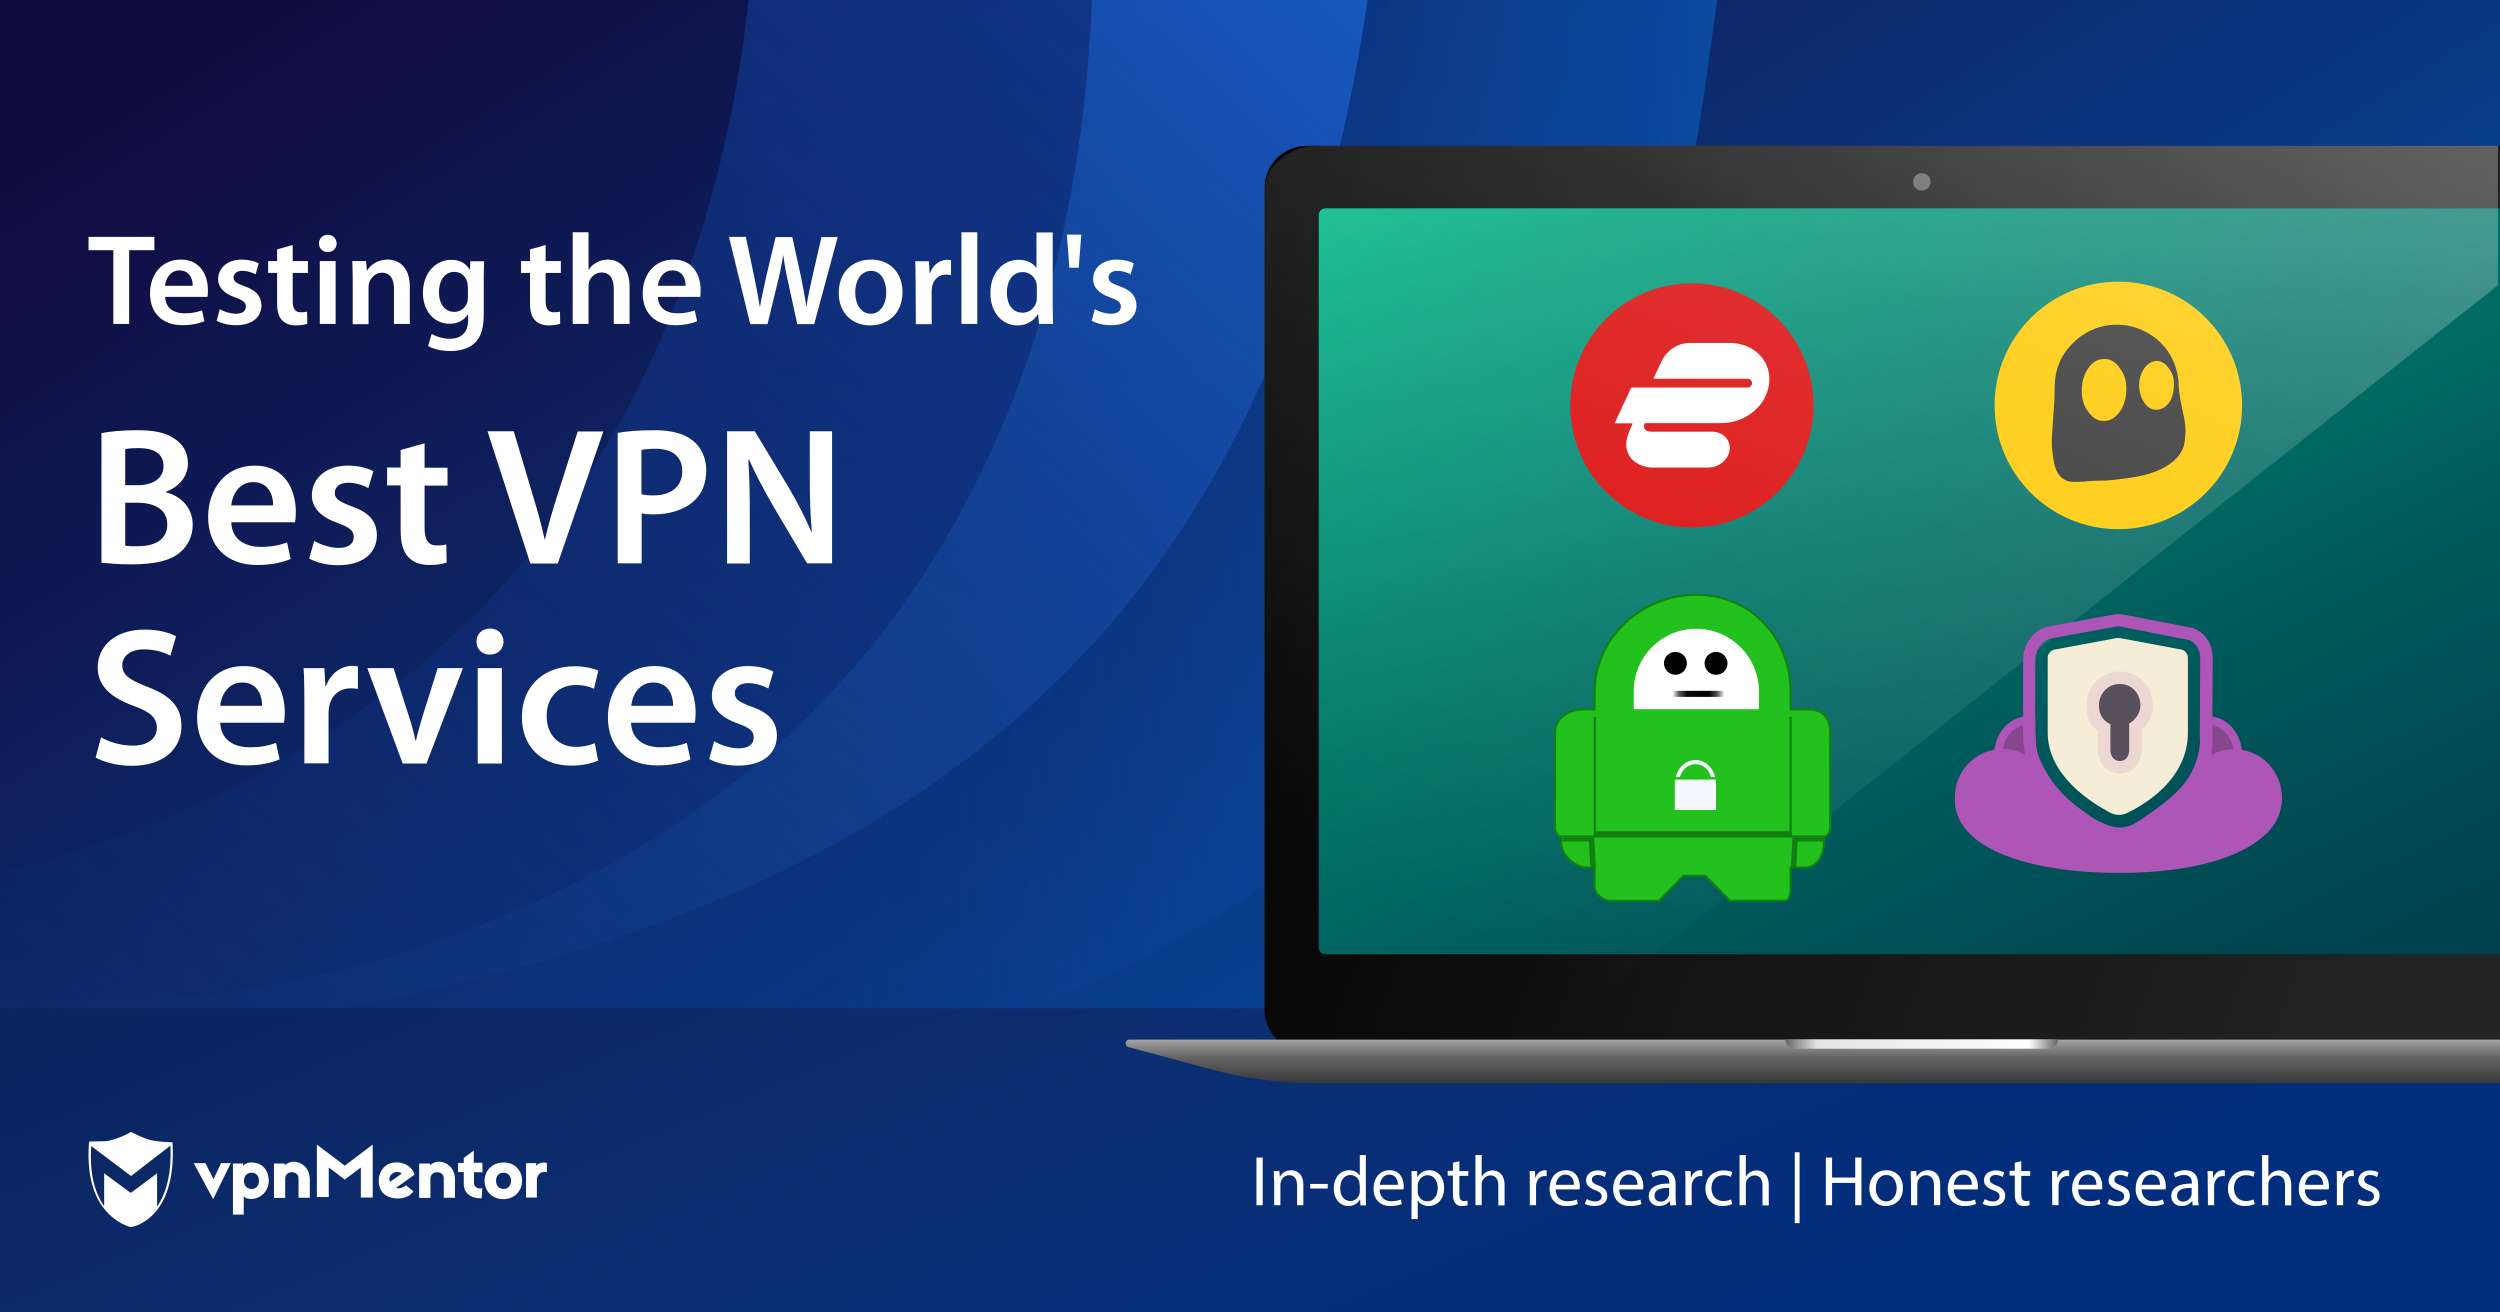 <svg xmlns="http://www.w3.org/2000/svg" viewBox="0 0 1200 630"><rect x="0" y="0" width="1200" height="630" fill="#808080" stroke="none"/><linearGradient id="a" gradientUnits="userSpaceOnUse" x1="329.912" y1="746.194" x2="769.168" y2="44.924" gradientTransform="matrix(1 0 0 -1 0 630)"><stop offset="0" stop-color="#100b3f"/><stop offset=".525" stop-color="#0c2e72"/><stop offset=".995" stop-color="#024ca5"/></linearGradient><path fill="url(#a)" d="M0 0h1200v630H0z"/><linearGradient id="b" gradientUnits="userSpaceOnUse" x1="650.455" y1="744.194" x2="34" y2="106.994" gradientTransform="matrix(1 0 0 -1 0 630)"><stop offset="0" stop-color="#133c99"/><stop offset="1" stop-color="#0c2f75" stop-opacity=".1"/></linearGradient><path fill="url(#b)" d="M524 0c-6.4 168.4-73.1 336.9-250.8 425.4C183.7 470 88.7 486.8 0 479.1v-60.3c37.7-9.2 75.3-22.8 112-41C272.8 297.7 342.8 151.9 359.3 0H524z"/><linearGradient id="c" gradientUnits="userSpaceOnUse" x1="649.869" y1="636.415" x2="84.066" y2="51.571" gradientTransform="matrix(1 0 0 -1 0 630)"><stop offset="0" stop-color="#1758bf"/><stop offset="1" stop-color="#12397f" stop-opacity=".1"/></linearGradient><path fill="url(#c)" d="M656.5 0c-44.9 303.7-214 435-508.4 486.8-50.4 8.8-99.9 12.1-148.1 10.3V479c88.7 7.8 183.7-9.1 273.2-53.7C450.9 336.9 517.6 168.4 524 0h132.5z"/><linearGradient id="d" gradientUnits="userSpaceOnUse" x1="936.034" y1="350.899" x2="402.684" y2="358.889" gradientTransform="matrix(1 0 0 -1 0 630)"><stop offset="0" stop-color="#0859b2"/><stop offset="1" stop-color="#0f3b93" stop-opacity=".1"/></linearGradient><path fill="url(#d)" d="M818.2 43.3c-43.9 306.8-213.1 439.1-508.9 491.1-110 19.3-216.7 12.1-309.3-16.2v-21.1c48.2 1.8 97.7-1.5 148.1-10.4C442.5 435 611.6 303.7 656.5 0h167.8s-4 28.3-6.1 43.3z"/><linearGradient id="e" gradientUnits="userSpaceOnUse" x1="662.164" y1="-77.966" x2="498.428" y2="319.141" gradientTransform="matrix(1 0 0 -1 0 630)"><stop offset="0" stop-color="#002d7c"/><stop offset=".525" stop-color="#0c2e72"/><stop offset=".995" stop-color="#0a2560"/></linearGradient><path fill="url(#e)" d="M0 484h1200v146.4H0z"/><g><g fill="#FFF"><path d="M606.1 555.6v22.9h-3v-22.9h3zM611.5 566.6c0-1.7 0-3.1-.1-4.5h2.7l.2 2.7h.1c.8-1.6 2.7-3.1 5.4-3.1 2.3 0 5.8 1.4 5.8 7v9.8h-3V569c0-2.7-1-4.9-3.8-4.9-2 0-3.5 1.4-4 3.1-.1.4-.2.9-.2 1.4v9.9h-3v-11.9h-.1zM637.3 568.3v2.2h-8.4v-2.2h8.4zM655.6 554.4v19.9c0 1.5 0 3.1.1 4.3H653l-.1-2.9h-.1c-.9 1.8-2.9 3.2-5.6 3.2-4 0-7-3.4-7-8.4 0-5.5 3.4-8.8 7.4-8.8 2.5 0 4.2 1.2 5 2.5h.1v-9.8h2.9zm-3 14.4c0-.4 0-.9-.1-1.3-.4-1.9-2.1-3.5-4.3-3.5-3.1 0-4.9 2.7-4.9 6.4 0 3.3 1.6 6.1 4.9 6.1 2 0 3.8-1.3 4.4-3.6.1-.4.1-.8.1-1.3v-2.8h-.1zM662.2 570.9c.1 4 2.7 5.7 5.6 5.7 2.1 0 3.4-.4 4.6-.8l.5 2.1c-1.1.5-2.9 1-5.5 1-5.1 0-8.1-3.3-8.1-8.3s2.9-8.9 7.7-8.9c5.4 0 6.8 4.7 6.8 7.8 0 .6-.1 1.1-.1 1.4h-11.5zm8.8-2.2c0-1.9-.8-4.9-4.1-4.9-3 0-4.4 2.8-4.6 4.9h8.7zM677.6 567.5c0-2.1-.1-3.8-.1-5.4h2.7l.1 2.8h.1c1.2-2 3.2-3.2 5.8-3.2 4 0 7 3.4 7 8.4 0 5.9-3.6 8.8-7.5 8.8-2.2 0-4.1-1-5.1-2.6h-.1v8.9h-3l.1-17.7zm2.9 4.4c0 .4.1.8.1 1.2.5 2.1 2.3 3.5 4.5 3.5 3.2 0 5-2.6 5-6.4 0-3.3-1.7-6.1-4.9-6.1-2 0-3.9 1.5-4.5 3.7-.1.4-.2.8-.2 1.2v2.9zM700.5 557.4v4.7h4.3v2.3h-4.3v8.9c0 2 .6 3.2 2.2 3.2.8 0 1.4-.1 1.7-.2l.1 2.2c-.6.2-1.5.4-2.7.4-1.4 0-2.5-.4-3.2-1.3-.8-.9-1.2-2.3-1.2-4.3v-9h-2.5V562h2.5v-3.9l3.1-.7zM708.2 554.4h3v10.3h.1c.5-.8 1.2-1.6 2.1-2.1.9-.5 1.9-.8 3.1-.8 2.2 0 5.7 1.4 5.7 7v9.8h-3v-9.5c0-2.7-1-4.9-3.8-4.9-1.9 0-3.5 1.4-4 3-.2.4-.2.8-.2 1.4v9.9h-3v-24.1zM734.3 567.2c0-1.9 0-3.6-.1-5.1h2.6l.1 3.2h.1c.7-2.2 2.5-3.6 4.6-3.6.3 0 .6 0 .8.1v2.8c-.3-.1-.6-.1-1-.1-2.1 0-3.6 1.6-4 3.8-.1.4-.1.9-.1 1.4v8.8h-3v-11.3zM746.7 570.9c.1 4 2.7 5.7 5.6 5.7 2.1 0 3.4-.4 4.6-.8l.5 2.1c-1.1.5-2.9 1-5.5 1-5.1 0-8.1-3.3-8.1-8.3s2.9-8.9 7.7-8.9c5.4 0 6.8 4.7 6.8 7.8 0 .6-.1 1.1-.1 1.4h-11.5zm8.8-2.2c0-1.9-.8-4.9-4.1-4.9-3 0-4.4 2.8-4.6 4.9h8.7zM761.7 575.5c.9.6 2.4 1.2 3.9 1.2 2.2 0 3.2-1.1 3.2-2.4 0-1.4-.8-2.2-3.1-3-3-1.1-4.4-2.7-4.4-4.7 0-2.7 2.1-4.8 5.7-4.8 1.7 0 3.1.5 4 1l-.7 2.2c-.6-.4-1.8-1-3.4-1-1.8 0-2.8 1-2.8 2.2 0 1.4 1 2 3.1 2.8 2.9 1.1 4.3 2.5 4.3 5 0 2.9-2.2 4.9-6.2 4.9-1.8 0-3.5-.4-4.6-1.1l1-2.3zM777.2 570.9c.1 4 2.7 5.7 5.6 5.7 2.1 0 3.4-.4 4.6-.8l.5 2.1c-1.1.5-2.9 1-5.5 1-5.1 0-8.1-3.3-8.1-8.3s2.9-8.9 7.7-8.9c5.4 0 6.8 4.7 6.8 7.8 0 .6-.1 1.1-.1 1.4h-11.5zm8.8-2.2c0-1.9-.8-4.9-4.1-4.9-3 0-4.4 2.8-4.6 4.9h8.7zM801.7 578.6l-.2-2.1h-.1c-.9 1.3-2.7 2.4-5 2.4-3.3 0-5-2.3-5-4.7 0-4 3.5-6.2 9.9-6.1v-.3c0-1.4-.4-3.8-3.7-3.8-1.5 0-3.1.5-4.3 1.2l-.7-2c1.4-.9 3.3-1.5 5.4-1.5 5 0 6.3 3.4 6.3 6.7v6.2c0 1.4.1 2.8.3 3.9l-2.9.1zm-.5-8.4c-3.3-.1-7 .5-7 3.7 0 1.9 1.3 2.9 2.8 2.9 2.1 0 3.5-1.4 4-2.8.1-.3.2-.6.2-1v-2.8zM809 567.2c0-1.9 0-3.6-.1-5.1h2.6l.1 3.2h.1c.7-2.2 2.5-3.6 4.6-3.6.3 0 .6 0 .8.1v2.8c-.3-.1-.6-.1-1-.1-2.1 0-3.6 1.6-4 3.8-.1.4-.1.9-.1 1.4v8.8h-3v-11.3zM831.5 577.9c-.8.4-2.5 1-4.7 1-5 0-8.2-3.4-8.2-8.4 0-5.1 3.5-8.7 8.8-8.7 1.8 0 3.3.4 4.1.8l-.7 2.3c-.7-.4-1.8-.8-3.5-.8-3.8 0-5.8 2.8-5.8 6.2 0 3.8 2.4 6.2 5.7 6.2 1.7 0 2.8-.4 3.7-.8l.6 2.2zM835 554.4h3v10.3h.1c.5-.8 1.2-1.6 2.1-2.1.9-.5 1.9-.8 3.1-.8 2.2 0 5.7 1.4 5.7 7v9.8h-3v-9.5c0-2.7-1-4.9-3.8-4.9-1.9 0-3.5 1.4-4 3-.2.4-.2.8-.2 1.4v9.9h-3v-24.1zM863.8 553.1v34h-2.3v-34h2.3zM879.4 555.6v9.6h11.1v-9.6h3v22.9h-3v-10.7h-11.1v10.7h-3v-22.9h3zM913.4 570.2c0 6.1-4.2 8.7-8.2 8.7-4.5 0-7.9-3.3-7.9-8.5 0-5.5 3.6-8.7 8.2-8.7 4.7 0 7.9 3.5 7.9 8.5zm-13 .2c0 3.6 2.1 6.3 5 6.3s5-2.7 5-6.4c0-2.8-1.4-6.3-4.9-6.3-3.6 0-5.1 3.2-5.1 6.4zM917.2 566.6c0-1.7 0-3.1-.1-4.5h2.7l.2 2.7h.1c.8-1.6 2.7-3.1 5.4-3.1 2.3 0 5.8 1.4 5.8 7v9.8h-3V569c0-2.7-1-4.9-3.8-4.9-2 0-3.5 1.4-4 3.1-.1.4-.2.9-.2 1.4v9.9h-3v-11.9h-.1zM937.8 570.9c.1 4 2.7 5.7 5.6 5.7 2.1 0 3.4-.4 4.6-.8l.5 2.1c-1.1.5-2.9 1-5.5 1-5.1 0-8.1-3.3-8.1-8.3s2.9-8.9 7.7-8.9c5.4 0 6.8 4.7 6.8 7.8 0 .6-.1 1.1-.1 1.4h-11.5zm8.7-2.2c0-1.9-.8-4.9-4.1-4.9-3 0-4.4 2.8-4.6 4.9h8.7zM952.7 575.5c.9.6 2.4 1.2 3.9 1.2 2.2 0 3.2-1.1 3.2-2.4 0-1.4-.8-2.2-3.1-3-3-1.1-4.4-2.7-4.4-4.7 0-2.7 2.1-4.8 5.7-4.8 1.7 0 3.1.5 4 1l-.7 2.2c-.6-.4-1.8-1-3.4-1-1.8 0-2.8 1-2.8 2.2 0 1.4 1 2 3.1 2.8 2.9 1.1 4.3 2.5 4.3 5 0 2.9-2.2 4.9-6.2 4.9-1.8 0-3.5-.4-4.6-1.1l1-2.3zM970.2 557.4v4.7h4.3v2.3h-4.3v8.9c0 2 .6 3.2 2.2 3.2.8 0 1.4-.1 1.7-.2l.1 2.2c-.6.2-1.5.4-2.7.4-1.4 0-2.5-.4-3.2-1.3-.8-.9-1.2-2.3-1.2-4.3v-9h-2.5V562h2.5v-3.9l3.1-.7zM985 567.2c0-1.9 0-3.6-.1-5.1h2.6l.1 3.2h.1c.7-2.2 2.5-3.6 4.6-3.6.3 0 .6 0 .9.1v2.8c-.3-.1-.6-.1-1-.1-2.1 0-3.6 1.6-4 3.8-.1.4-.1.9-.1 1.4v8.8h-3l-.1-11.3zM997.5 570.9c.1 4 2.7 5.7 5.6 5.7 2.1 0 3.4-.4 4.6-.8l.5 2.1c-1.1.5-2.9 1-5.5 1-5.1 0-8.1-3.3-8.1-8.3s2.9-8.9 7.7-8.9c5.4 0 6.8 4.7 6.8 7.8 0 .6-.1 1.1-.1 1.4h-11.5zm8.8-2.2c0-1.9-.8-4.9-4.1-4.9-3 0-4.4 2.8-4.6 4.9h8.7zM1012.5 575.5c.9.6 2.4 1.2 3.9 1.2 2.2 0 3.2-1.1 3.2-2.4 0-1.4-.8-2.2-3.1-3-3-1.1-4.4-2.7-4.4-4.7 0-2.7 2.1-4.8 5.7-4.8 1.7 0 3.1.5 4 1l-.7 2.2c-.6-.4-1.8-1-3.4-1-1.8 0-2.8 1-2.8 2.2 0 1.4 1 2 3.1 2.8 2.9 1.1 4.3 2.5 4.3 5 0 2.9-2.2 4.9-6.2 4.9-1.8 0-3.5-.4-4.6-1.1l1-2.3zM1028 570.9c.1 4 2.7 5.7 5.6 5.7 2.1 0 3.4-.4 4.6-.8l.5 2.1c-1.1.5-2.9 1-5.5 1-5.1 0-8.1-3.3-8.1-8.3s2.9-8.9 7.7-8.9c5.4 0 6.8 4.7 6.8 7.8 0 .6-.1 1.1-.1 1.4H1028zm8.8-2.2c0-1.9-.8-4.9-4.1-4.9-3 0-4.4 2.8-4.6 4.9h8.7zM1052.5 578.6l-.2-2.1h-.1c-.9 1.3-2.7 2.4-5 2.4-3.3 0-5-2.3-5-4.7 0-4 3.5-6.2 9.9-6.1v-.3c0-1.4-.4-3.8-3.7-3.8-1.5 0-3.1.5-4.3 1.2l-.7-2c1.4-.9 3.3-1.5 5.4-1.5 5 0 6.3 3.4 6.3 6.7v6.2c0 1.4.1 2.8.3 3.9l-2.9.1zm-.5-8.4c-3.3-.1-7 .5-7 3.7 0 1.9 1.3 2.9 2.8 2.9 2.1 0 3.5-1.4 4-2.8.1-.3.2-.6.2-1v-2.8zM1059.7 567.2c0-1.9 0-3.6-.1-5.1h2.6l.1 3.2h.1c.7-2.2 2.5-3.6 4.6-3.6.3 0 .6 0 .9.1v2.8c-.3-.1-.6-.1-1-.1-2.1 0-3.6 1.6-4 3.8-.1.4-.1.9-.1 1.4v8.8h-3l-.1-11.3zM1082.3 577.9c-.8.4-2.5 1-4.7 1-5 0-8.2-3.4-8.2-8.4 0-5.1 3.5-8.7 8.8-8.7 1.8 0 3.3.4 4.1.8l-.7 2.3c-.7-.4-1.8-.8-3.5-.8-3.8 0-5.8 2.8-5.8 6.2 0 3.8 2.4 6.2 5.7 6.2 1.7 0 2.8-.4 3.7-.8l.6 2.2zM1085.8 554.4h3v10.3h.1c.5-.8 1.2-1.6 2.1-2.1s1.9-.8 3.1-.8c2.2 0 5.7 1.4 5.7 7v9.8h-3v-9.5c0-2.7-1-4.9-3.8-4.9-1.9 0-3.5 1.4-4 3-.2.4-.2.8-.2 1.4v9.9h-3v-24.1zM1106.3 570.9c.1 4 2.7 5.7 5.6 5.7 2.1 0 3.4-.4 4.6-.8l.5 2.1c-1.1.5-2.9 1-5.5 1-5.1 0-8.1-3.3-8.1-8.3s2.9-8.9 7.7-8.9c5.4 0 6.8 4.7 6.8 7.8 0 .6-.1 1.1-.1 1.4h-11.5zm8.8-2.2c0-1.9-.8-4.9-4.1-4.9-3 0-4.4 2.8-4.6 4.9h8.7zM1121.7 567.2c0-1.9 0-3.6-.1-5.1h2.6l.1 3.2h.1c.7-2.2 2.5-3.6 4.6-3.6.3 0 .6 0 .8.1v2.8c-.3-.1-.6-.1-1-.1-2.1 0-3.6 1.6-4 3.8-.1.4-.1.9-.1 1.4v8.8h-3v-11.3zM1132.4 575.5c.9.6 2.4 1.2 3.9 1.2 2.2 0 3.2-1.1 3.2-2.4 0-1.4-.8-2.2-3.1-3-3-1.1-4.4-2.7-4.4-4.7 0-2.7 2.1-4.8 5.7-4.8 1.7 0 3.1.5 4 1l-.7 2.2c-.6-.4-1.8-1-3.4-1-1.8 0-2.8 1-2.8 2.2 0 1.4 1 2 3.1 2.8 2.9 1.1 4.3 2.5 4.3 5 0 2.9-2.2 4.9-6.2 4.9-1.8 0-3.5-.4-4.6-1.1l1-2.3z"/></g><g fill="#FFF"><path d="M54.4 120.1H42.5v-6.4h31.6v6.4H62v35.4h-7.6v-35.4zM79.3 142.6c.2 5.5 4.4 7.8 9.3 7.8 3.5 0 6-.6 8.4-1.4l1.1 5.2c-2.6 1.1-6.2 1.9-10.5 1.9-9.8 0-15.6-6-15.6-15.3 0-8.4 5.1-16.2 14.8-16.2 9.8 0 13 8.1 13 14.7 0 1.4-.1 2.5-.2 3.2H79.3v.1zm13.2-5.4c.1-2.8-1.2-7.4-6.3-7.4-4.7 0-6.7 4.3-7 7.4h13.3zM105.5 148.4c1.7 1.1 5 2.2 7.7 2.2 3.3 0 4.8-1.4 4.8-3.4s-1.2-3-5-4.4c-5.9-2-8.3-5.2-8.3-8.8 0-5.3 4.4-9.4 11.4-9.4 3.3 0 6.3.8 8.1 1.8l-1.5 5.3c-1.2-.7-3.7-1.7-6.4-1.7s-4.2 1.4-4.2 3.2c0 1.9 1.4 2.8 5.3 4.2 5.5 1.9 8 4.7 8.1 9.2 0 5.5-4.3 9.5-12.3 9.5-3.7 0-6.9-.9-9.2-2.1l1.5-5.6zM140.5 117.6v7.7h7.3v5.7h-7.3v13.3c0 3.7 1 5.6 3.9 5.6 1.4 0 2.1-.1 3-.3l.1 5.8c-1.1.4-3.2.8-5.5.8-2.9 0-5.1-.9-6.6-2.5-1.7-1.7-2.4-4.5-2.4-8.5V131h-4.3v-5.7h4.3v-5.6l7.5-2.1zM161.6 116.9c0 2.2-1.7 4.1-4.3 4.1-2.5 0-4.2-1.9-4.2-4.1 0-2.4 1.7-4.2 4.3-4.2 2.5 0 4.1 1.8 4.2 4.2zm-8.1 38.6v-30.2h7.6v30.2h-7.6zM169.3 134.3c0-3.5-.1-6.4-.2-9h6.6l.4 4.5h.2c1.4-2.4 4.7-5.2 9.7-5.2 5.3 0 10.7 3.4 10.7 13v17.9h-7.6v-17c0-4.3-1.6-7.6-5.8-7.6-3 0-5.1 2.2-6 4.5-.2.6-.4 1.5-.4 2.4v17.8h-7.6v-21.3zM232.2 151.1c0 6.3-1.3 10.8-4.5 13.7-3.1 2.8-7.5 3.7-11.7 3.7-3.8 0-7.9-.9-10.5-2.4l1.7-5.8c1.9 1.1 5.1 2.3 8.8 2.3 5 0 8.7-2.6 8.7-9.1v-2.6h-.1c-1.7 2.7-4.8 4.5-8.8 4.5-7.5 0-12.8-6.2-12.8-14.8 0-9.9 6.4-15.9 13.7-15.9 4.6 0 7.3 2.2 8.7 4.7h.1l.3-4h6.6c-.1 2-.2 4.5-.2 8.7v17zm-7.7-13.7c0-.7-.1-1.4-.2-2-.8-2.8-3-4.9-6.2-4.9-4.3 0-7.4 3.7-7.4 9.9 0 5.1 2.6 9.3 7.4 9.3 2.9 0 5.3-1.9 6.2-4.6.2-.7.3-1.8.3-2.7v-5h-.1zM261.9 117.6v7.7h7.3v5.7h-7.3v13.3c0 3.7 1 5.6 3.9 5.6 1.4 0 2.1-.1 3-.3l.1 5.8c-1.1.4-3.2.8-5.5.8-2.9 0-5.1-.9-6.6-2.5-1.7-1.7-2.4-4.5-2.4-8.5V131h-4.3v-5.7h4.3v-5.6l7.5-2.1zM274.9 111.5h7.6v17.9h.1c.9-1.4 2.2-2.6 3.8-3.4 1.5-.9 3.3-1.4 5.3-1.4 5.1 0 10.5 3.4 10.5 13.1v17.8h-7.6v-17c0-4.3-1.6-7.7-5.8-7.7-3 0-5.1 2-6 4.3-.2.7-.3 1.5-.3 2.3v18.1h-7.6v-44zM315.8 142.6c.2 5.5 4.4 7.8 9.3 7.8 3.5 0 6-.6 8.4-1.4l1.1 5.2c-2.6 1.1-6.2 1.9-10.5 1.9-9.8 0-15.6-6-15.6-15.3 0-8.4 5.1-16.2 14.8-16.2 9.8 0 13 8.1 13 14.7 0 1.4-.1 2.5-.2 3.2h-20.3v.1zm13.3-5.4c.1-2.8-1.2-7.4-6.3-7.4-4.7 0-6.7 4.3-7 7.4h13.3zM360.1 155.5l-10.2-41.8h8.1l4 19c1.1 5.1 2 10.4 2.7 14.6h.1c.7-4.4 1.9-9.4 3-14.6l4.5-18.9h8l4.2 19.2c1 5 1.9 9.6 2.5 14.1h.1c.7-4.6 1.7-9.4 2.9-14.5l4.3-18.8h7.8l-11.3 41.8h-8.1l-4.3-19.7c-1.1-4.8-1.8-8.7-2.4-13.3h-.1c-.7 4.5-1.5 8.5-2.7 13.3l-4.8 19.7h-8.3v-.1zM433.2 140.1c0 11.1-7.8 16.1-15.5 16.1-8.5 0-15.1-5.8-15.1-15.6 0-9.9 6.5-16 15.6-16 9 0 15 6.4 15 15.5zm-22.7.3c0 5.8 2.9 10.2 7.5 10.2 4.3 0 7.4-4.2 7.4-10.4 0-4.7-2.1-10.2-7.3-10.2-5.5.2-7.6 5.4-7.6 10.4zM439.5 135.1c0-4.1-.1-7.1-.2-9.7h6.6l.3 5.7h.2c1.5-4.2 5-6.4 8.3-6.4.7 0 1.2.1 1.8.2v7.1c-.7-.1-1.4-.2-2.3-.2-3.6 0-6.1 2.3-6.8 5.8-.1.7-.2 1.5-.2 2.3v15.7h-7.6l-.1-20.5zM461.5 111.5h7.6v44h-7.6v-44zM505.3 111.5V147c0 3.1.1 6.4.2 8.5h-6.8l-.4-4.8h-.1c-1.8 3.3-5.5 5.5-9.8 5.5-7.3 0-13-6.1-13-15.4-.1-10.1 6.3-16.1 13.5-16.1 4.2 0 7.1 1.7 8.5 3.9h.1v-17h7.8v-.1zm-7.6 26.4c0-.6-.1-1.4-.2-2-.7-2.9-3.1-5.3-6.6-5.3-4.9 0-7.6 4.3-7.6 9.9 0 5.6 2.7 9.6 7.6 9.6 3.1 0 5.8-2.1 6.6-5.4.2-.7.2-1.4.2-2.2v-4.6zM519 112.6l-1.2 15.9h-4.5l-1.2-15.9h6.9zM525.5 148.4c1.7 1.1 5 2.2 7.7 2.2 3.3 0 4.8-1.4 4.8-3.4s-1.2-3-5-4.4c-5.9-2-8.3-5.2-8.3-8.8 0-5.3 4.4-9.4 11.4-9.4 3.3 0 6.3.8 8.1 1.8l-1.5 5.3c-1.2-.7-3.7-1.7-6.4-1.7s-4.2 1.4-4.2 3.2c0 1.9 1.4 2.8 5.3 4.2 5.5 1.9 8 4.7 8.1 9.2 0 5.5-4.3 9.5-12.3 9.5-3.7 0-6.9-.9-9.2-2.1l1.5-5.6z"/></g><g fill="#FFF"><path d="M48.7 207.9c3.7-.8 10.3-1.4 16.9-1.4 8.5 0 13.8 1.1 18 4 3.9 2.3 6.6 6.5 6.6 11.9 0 5.8-3.7 11.1-10.5 13.6v.3c6.7 1.7 12.8 7 12.8 15.6 0 5.6-2.4 10.1-6 13.2-4.5 3.9-11.9 5.8-23.6 5.8-6.4 0-11.2-.5-14.2-.8v-62.2zm11.4 25H66c8.1 0 12.5-3.8 12.5-9.1 0-6-4.5-8.7-11.8-8.7-3.4 0-5.4.2-6.6.5v17.3zm0 29c1.5.3 3.5.3 6.1.3 7.4 0 14.1-2.7 14.1-10.5 0-7.4-6.5-10.4-14.5-10.4h-5.7v20.6zM111 250.7c.3 8.3 6.7 11.8 14.1 11.8 5.4 0 9.1-.8 12.7-2.1l1.7 7.9c-3.9 1.7-9.4 2.9-16 2.9-14.9 0-23.6-9.1-23.6-23.1 0-12.7 7.7-24.6 22.4-24.6 14.9 0 19.7 12.2 19.7 22.3 0 2.2-.2 3.9-.4 4.9H111zm20.1-8.1c.1-4.2-1.8-11.2-9.5-11.2-7.1 0-10.2 6.5-10.6 11.2h20.1zM150.8 259.6c2.5 1.6 7.5 3.4 11.7 3.4 5.1 0 7.3-2.2 7.3-5.2 0-3.1-1.9-4.6-7.5-6.7-8.9-3-12.6-7.9-12.6-13.3 0-8.1 6.7-14.3 17.3-14.3 5.1 0 9.5 1.2 12.2 2.7l-2.4 8.1c-1.9-1.1-5.6-2.6-9.7-2.6s-6.4 2.1-6.4 4.9c0 2.9 2.2 4.2 8 6.4 8.4 2.9 12.1 7.1 12.2 13.9 0 8.4-6.5 14.4-18.6 14.4-5.5 0-10.5-1.3-13.9-3.2l2.4-8.5zM203.8 212.8v11.7h11v8.6h-11v20.2c0 5.6 1.5 8.5 5.9 8.5 2.1 0 3.2-.1 4.5-.5l.2 8.7c-1.7.7-4.8 1.2-8.4 1.2-4.3 0-7.8-1.4-10-3.8-2.5-2.6-3.7-6.9-3.7-12.9V233h-6.5v-8.6h6.5V216l11.5-3.2zM254.5 270.3L234 207h12.6l8.6 28.9c2.4 8 4.6 15.3 6.2 23h.2c1.7-7.5 4-15.2 6.5-22.9l9.2-28.9h12.3l-21.9 63.4h-13.2v-.2zM296.5 207.8c4.2-.8 10-1.3 17.7-1.3 8.5 0 14.6 1.8 18.6 5.2 3.8 3.1 6.2 8.1 6.2 14 0 6-1.9 10.9-5.4 14.3-4.7 4.6-11.8 6.9-20 6.9-2.2 0-4-.1-5.6-.5v24h-11.5v-62.6zm11.5 29.4c1.5.5 3.3.6 5.6.6 8.6 0 13.9-4.3 13.9-11.7 0-7-4.9-10.7-12.9-10.7-3.2 0-5.5.3-6.7.6v21.2h.1zM349 270.3V207h13.3l16.4 27.2c4.1 7 7.9 14.4 10.8 21.2h.2c-.8-8.5-1-16.6-1-26.3V207h10.7v63.4h-12l-16.5-27.9c-4-7-8.2-14.7-11.3-21.8l-.4.1c.5 8.2.7 16.5.7 27v22.7H349v-.2zM48.5 353.9c3.7 2.2 9.4 4 15.3 4 7.3 0 11.5-3.5 11.5-8.6 0-4.8-3.2-7.6-11.2-10.5-10.5-3.8-17.2-9.3-17.2-18.4 0-10.4 8.6-18.2 22.5-18.2 6.9 0 11.8 1.5 15.1 3.2l-2.7 9.3c-2.3-1.2-6.8-3-12.7-3-7.3 0-10.4 3.9-10.4 7.6 0 4.9 3.7 7.1 12.1 10.4 11 4.1 16.3 9.7 16.3 18.8 0 10.2-7.7 19.1-24 19.1-6.8 0-13.7-1.9-17.2-4l2.6-9.7zM105.7 346.9c.3 8.3 6.7 11.8 14.1 11.8 5.4 0 9.1-.8 12.7-2.1l1.7 7.9c-3.9 1.7-9.4 2.9-16 2.9-14.9 0-23.6-9.1-23.6-23.1 0-12.7 7.7-24.6 22.4-24.6 14.9 0 19.7 12.2 19.7 22.3 0 2.2-.2 3.9-.4 4.9h-30.6zm20.1-8.1c.1-4.2-1.8-11.2-9.5-11.2-7.1 0-10.2 6.5-10.6 11.2h20.1zM146.1 335.5c0-6.2-.1-10.7-.4-14.8h10l.5 8.6h.3c2.3-6.4 7.6-9.7 12.6-9.7 1.1 0 1.8.1 2.7.3v10.8c-1-.2-2.1-.3-3.5-.3-5.5 0-9.3 3.5-10.3 8.7-.2 1-.3 2.3-.3 3.5v23.8h-11.6v-30.9zM188.9 320.7l7.4 23.2c1.3 4 2.3 7.7 3.1 11.5h.3c.8-3.8 1.9-7.3 3.1-11.5l7.3-23.2h12.1l-17.5 45.8h-11.4l-17-45.8h12.6zM241.7 308c0 3.4-2.5 6.2-6.6 6.2-3.9 0-6.4-2.8-6.4-6.2 0-3.6 2.6-6.3 6.5-6.3s6.4 2.7 6.5 6.3zm-12.4 58.5v-45.8h11.6v45.8h-11.6zM287.1 365.1c-2.4 1.1-7.2 2.4-13 2.4-14.3 0-23.6-9.2-23.6-23.4 0-13.7 9.4-24.3 25.5-24.3 4.2 0 8.6.9 11.2 2.1l-2.1 8.7c-1.9-.9-4.6-1.8-8.7-1.8-8.8 0-14.1 6.5-14 14.9 0 9.4 6.1 14.8 14 14.8 3.9 0 6.9-.8 9.1-1.8l1.6 8.4zM302.9 346.9c.3 8.3 6.7 11.8 14.1 11.8 5.4 0 9.1-.8 12.7-2.1l1.7 7.9c-3.9 1.7-9.4 2.9-16 2.9-14.9 0-23.6-9.1-23.6-23.1 0-12.7 7.7-24.6 22.4-24.6 14.9 0 19.7 12.2 19.7 22.3 0 2.2-.2 3.9-.4 4.9h-30.6zm20.2-8.1c.1-4.2-1.8-11.2-9.5-11.2-7.1 0-10.2 6.5-10.6 11.2h20.1zM342.8 355.8c2.5 1.6 7.5 3.4 11.7 3.4 5.1 0 7.3-2.2 7.3-5.2 0-3.1-1.9-4.6-7.5-6.7-8.9-3-12.6-7.9-12.6-13.3 0-8.1 6.7-14.3 17.3-14.3 5.1 0 9.5 1.2 12.2 2.7l-2.4 8.1c-1.9-1.1-5.6-2.6-9.7-2.6s-6.4 2.1-6.4 4.9c0 2.9 2.2 4.2 8 6.4 8.4 2.9 12.1 7.1 12.2 13.9 0 8.4-6.5 14.4-18.6 14.4-5.5 0-10.5-1.3-13.9-3.2l2.4-8.5z"/></g></g><g><linearGradient id="f" gradientUnits="userSpaceOnUse" x1="779.811" y1="612.01" x2="1041.189" y2="72.99" gradientTransform="matrix(1 0 0 -1 0 630)"><stop offset="0" stop-color="#00ba88"/><stop offset=".145" stop-color="#00a07c"/><stop offset=".409" stop-color="#007769"/><stop offset=".649" stop-color="#00595b"/><stop offset=".854" stop-color="#004752"/><stop offset="1" stop-color="#00404f"/></linearGradient><path fill="url(#f)" d="M621 95h579v385H621z"/><linearGradient id="g" gradientUnits="userSpaceOnUse" x1="578.095" y1="463.963" x2="1236.191" y2="224.435" gradientTransform="matrix(1 0 0 -1 0 630)"><stop offset="0"/><stop offset=".442" stop-color="#131313"/><stop offset=".923" stop-color="#232323"/></linearGradient><path fill="url(#g)" d="M633 103.2v351.6c0 1.8 1.4 3.2 3.2 3.2H1200v47H627.2c-11.2 0-20.2-9.1-20.2-20.2V90.2C607 79 616.1 70 627.2 70H1200v30H636.2c-1.8 0-3.2 1.4-3.2 3.2z"/><circle fill="#606060" cx="922.5" cy="87.3" r="4.2"/><linearGradient id="h" gradientUnits="userSpaceOnUse" x1="870.147" y1="131" x2="870.147" y2="110" gradientTransform="matrix(1 0 0 -1 0 630)"><stop offset="0" stop-color="#a4a4a4"/><stop offset=".396" stop-color="#666"/><stop offset="1" stop-color="#363636"/></linearGradient><path fill="url(#h)" d="M1200 499v21H631.3c-16.7 0-33.4-2.3-49.6-6.6l-40.1-10.8c-2-.5-1.6-3.6.5-3.6H1200z"/><linearGradient id="i" gradientUnits="userSpaceOnUse" x1="857" y1="128.85" x2="987.804" y2="128.85" gradientTransform="matrix(1 0 0 -1 0 630)"><stop offset="0" stop-color="#666"/><stop offset=".117" stop-color="#e4e4e4"/><stop offset=".893" stop-color="#fff"/><stop offset="1" stop-color="#666"/></linearGradient><path fill="url(#i)" d="M983.4 503.4H861.5c-2.5 0-4.5-2-4.5-4.5h130.8c.1 2.5-1.9 4.5-4.4 4.5z"/><circle fill="#FFC900" cx="1016.8" cy="194.6" r="59.4"/><path fill="#323232" d="M999.9 231.2c-2 0-4.1.2-6.1 0-3.7-.6-6.1-3.2-7.3-6.9-.9-2.8-1.1-5.8-1.5-8.7-.2-2.4-.2-4.6 0-6.9.2-4.3.6-8.7.9-13.4 0-1.1.2-2.4.2-3.5 0-2.4.2-5 .2-7.3.2-6.7 2.4-12.5 6.7-17.7 4.6-5.4 10.4-9 17.3-10.4 9.3-1.7 17.9.6 25.3 6.7 5 4.3 8.2 9.9 9.5 16.2.2 1.5.6 2.8.6 4.3 0 4.6 1.1 9.3 2 13.9 1.1 4.3 1.7 8.7 1.1 13-.2 5-2.8 9-6.9 11.9-4.3 3.2-9.5 5-14.7 6.1-4.6.9-9.3 1.5-14.2 2-1.5.2-3.2.2-4.6.2-2.6.1-5.5.1-8.5.5 0-.4 0 0 0 0zm9.7-29.1c3.5 0 5.8-1.7 7.8-4.3 2.6-3.7 3.5-8.2 3.2-12.5-.2-3.2-1.1-6.1-3.2-8.7-1.7-2.6-4.1-4.3-7.3-4.3-3.5 0-5.8 1.7-7.6 4.3-2.6 3.7-3.5 7.8-3.2 12.5.2 3.2 1.1 6.1 3.2 8.7 1.5 2.3 3.9 4.1 7.1 4.3zm33.9-17.9c0-2.6-.6-5-2.6-7.6-2.8-4.1-7.6-4.6-11-.6-4.1 4.6-4.1 13-.2 17.9 2.8 3.7 7.6 3.7 10.8.2 2.1-2.4 3-5.6 3-9.9z"/><ellipse fill="#DB0B0B" cx="812.1" cy="194.6" rx="58.4" ry="58.6"/><path fill="#FFF" d="M794.3 224.5c-8.4 0-13.7-4.7-13.7-11.2 0-2.1.6-4.8 3.1-10.1H775l8-17.2h55.9c1.3 0 2.1-1 2.1-2.1s-.9-2.1-2.1-2.1h-45.3l4-8.5c2.5-5.2 7.8-8.7 13.6-8.7h19c11 0 19.1 7.6 19.1 17.4 0 11.7-10.7 21.1-23.1 21.1h-36.7c-1.1 2.3.2 4.1 2.9 4.1h29.3c4.9 0 8.6 3.4 8.6 7.8 0 5-4.8 9.4-10.3 9.4h-25.7v.1z"/><linearGradient id="j" gradientUnits="userSpaceOnUse" x1="961.228" y1="658.343" x2="755.347" y2="160.571" gradientTransform="matrix(1 0 0 -1 0 630)"><stop offset="0" stop-color="#fff"/><stop offset=".332" stop-color="#fff" stop-opacity=".515"/><stop offset="1" stop-color="#fff" stop-opacity="0"/></linearGradient><path opacity=".3" fill="url(#j)" d="M1199 70v66.9L773.8 473.7l-166.8 21V91.9c0-13.2 12.6-21.9 25.8-21.9H1199z"/><g><path fill="#22C11E" stroke="#118011" stroke-miterlimit="10" d="M868.1 340.5h-8.6v-8.3c0-26.1-19.1-46.7-45.2-46.7h-.1c-26.1 0-48.8 20.6-48.8 46.7v8.3h-5.3c-6.7 0-13.7 4.1-13.7 10.9V397c0 2.3 1 4.2 3 4.8v2.9c0 5.6 6.7 11.7 12.2 11.7h3.8v9.4c0 3.3 4.3 6.6 7.5 6.6h23.4l11.8-12h10.5l11.9 12H856c3.2 0 3.5-3.3 3.5-6.6v-9.4h7.1c5.6 0 8.9-6.2 8.9-11.7v-2.9c2-.6 3-2.5 3-4.8v-45.6c0-6.8-3.6-10.9-10.4-10.9z"/><path fill="#FFF" d="M814.2 301.8c-16.6 0-30 13.4-30 30v8.6h60.1v-8.6c-.1-16.5-13.5-30-30.1-30z"/><circle cx="804.2" cy="318.4" r="5.5"/><circle cx="823.7" cy="318.4" r="5.5"/><path fill="#F5FAFF" d="M813.8 364.8c-4.1 0-7.8 2.9-9.2 7.4-.1.3-.2.8-.2.8h2v-.2c1.2-3.7 4.1-6 7.4-6 3.4 0 6.3 2.2 7.5 6.2h2c-1.3-5-5.1-8.2-9.5-8.2zM803.9 374.2h19.8v14.6h-19.8z"/><g fill="none" stroke="#118011" stroke-miterlimit="10"><path d="M765.5 344v58M859.5 344v58"/></g><path fill="none" stroke="#118011" stroke-width="3" stroke-miterlimit="10" d="M860 400.5h-94"/><linearGradient id="k" gradientUnits="userSpaceOnUse" x1="802.8" y1="296.95" x2="827.835" y2="296.95" gradientTransform="matrix(1 0 0 -1 0 630)"><stop offset="0" stop-color="#fff"/><stop offset=".119" stop-color="#626262"/><stop offset=".278" stop-color="#0a0a0a"/><stop offset=".697"/><stop offset=".853" stop-color="#515151"/><stop offset="1" stop-color="#fff"/></linearGradient><path fill="url(#k)" d="M802.8 331.6h25v2.9h-25z"/><path fill="none" stroke="#118011" stroke-miterlimit="10" d="M749 401.5h16M860 401.5h16M765.5 416.3l-.8-14.6M860.1 416.3l.8-14.6"/><path fill="none" stroke="#118011" stroke-width="2" stroke-miterlimit="10" d="M750.1 402.9h13.5l.7 13.4M875.3 402.9h-13.4l-.7 13.4"/></g><g><path fill="#F6EDD7" d="M1047.1 311.8l-28.9-5.4c-1-.2-1.9-.2-2.9 0l-29.1 5.4c-1.8.3-3.3 2-3.3 3.8V351.5c-.1 20.8 21.1 33.9 30 38.6 2.5 1.3 5.4 1.4 8 .2 8.9-4.3 29.3-16.4 29.3-38.7V315.7c-.1-1.9-1.3-3.5-3.1-3.9z"/><path fill="#AE55B8" d="M982 371.9c-.4.1-.9.1-1.4.1-2.3 0-4.5-.9-6.3-2.5-2.9-2.6-4.9-7-4.9-12 0-2.7.6-5.3 1.6-7.5 1.3-2.9 2.9-5.1 5.9-6.2v7.9l.2.1v2.1c0 6.6 1.9 12.7 4.9 18zM1051.3 371.9c.4.1.9.1 1.4.1 2.3 0 4.5-.9 6.3-2.5 2.9-2.6 4.9-7 4.9-12 0-2.7-.8-5.3-1.8-7.5-1.3-2.9-3-5.1-6-6.2v8l.1 2.1c-.1 6.6-1.9 12.7-4.9 18z"/><path fill="#87478F" stroke="#AE55B8" stroke-width="4" stroke-miterlimit="10" d="M959.1 362.7c0-9.3 6.3-16.8 14.1-16.8 0 0 .7 5.7.7 15s7.1 18.6-.7 18.6-14.1-7.5-14.1-16.8zM1074.3 362.7c0-9.3-6.3-16.8-14.1-16.8 0 0-.7 5.7-.7 15s-7.1 18.6.7 18.6 14.1-7.5 14.1-16.8z"/><path fill="#59505E" d="M1017.5 368.3c-4.5 0-7.5-3.6-7.5-8.3v-10.7c-4-2.3-5.5-6-5.5-10.7 0-7.3 5.8-13.3 13.1-13.3s12.9 5.9 12.9 13.3c0 3.8-1.4 7.6-5.4 10.2V360c-.1 4.8-3.1 8.3-7.6 8.3z"/><path fill="#EDD7D2" d="M1017.5 328.3c5.7 0 9.9 4.6 9.9 10.3 0 3.7-2.4 6.9-5.4 8.7V360c0 2.9-1.6 5.3-4.5 5.3s-4.5-2.4-4.5-5.3v-12.4c-4-1.8-5.5-5.1-5.5-9 0-5.7 4.3-10.3 10-10.3m0-6c-8.9 0-16 7.3-16 16.3 0 5.2 1.5 9.4 5.5 12.3v9.1c0 6.3 4.4 11.3 10.5 11.3s10.5-5 10.5-11.3v-9.8c4-3.1 5.4-7.3 5.4-11.6 0-9.1-6.9-16.3-15.9-16.3z"/><path fill="#AE55B8" d="M1095 387.1c0-.1.1-.3.1-.4.1-.4.1-.7.1-1.1.1-.9.2-1.9.2-2.9 0-1.2-.1-2.3-.3-3.2-1.6-11.3-11.2-19.9-22.8-19.9-4.1 0-7.9 1.1-11.2 3 .5-2.8 1-5.7 1-8.7v-2.1l-.2-.1.2-35.4c0-7.2-3.6-12.7-9.5-14.8l-.2-.1-33.2-6.4c-1.6-.3-3.2-.3-4.7 0l-30.6 5.6c-8.8 1.4-12.8 10-12.8 15.7v39.6s.7 4.4 1.1 6.4c-3.3-1.8-6.9-2.8-10.9-2.8-12.7 0-23 10.4-23 23.3v1c0 23 34.2 35.2 79.4 35.2 31.3 0 56.6-6.4 69.2-18 4.1-3.4 7.1-8.3 8.1-13.9zm-118-70.7c0-3 2.2-9.1 7.8-10l30.6-5.6c.9-.2 1.7-.2 2.6 0l32.7 6.4c2.1.8 5.4 3 5.4 9.2l-.2 39.5h.2c-1 19.3-15.7 28.7-28.6 37.6-3.1 2.2-6.2 3.7-10.2 3.7-4.2 0-10.2-2.7-14.9-6.1-7.7-5.4-14.8-10.9-20.5-21.1-3-5.3-4.9-9.5-4.9-16.1l-.1-2.2v-35.3h.1z"/></g></g><g><g fill="#FFF"><path d="M102.3 575.6L93 558.3h5.6l3.9 7.7 3.6-7.7h4.7l-8.5 17.3zM129 566.8c0 4.9-3.7 8.1-7.1 8.6-2.1.3-4 0-4.9-1.2v8.8h-5.2v-24.5h4.9v1.2c.9-1.3 2.9-2 5.2-1.6 4.1.3 7.1 3.7 7.1 8.7zm-11.9 0c0 2.3 1.5 3.9 3.6 3.9 2.3 0 3.6-1.6 3.6-3.9s-1.3-3.9-3.6-3.9c-2.2 0-3.6 1.6-3.6 3.9zM148.7 566v8.9h-5.4v-9c0-2-.9-2.9-2.7-3.2-1.8-.3-3.7.8-3.7 3.1v9.2h-5.4v-16.5h5.2v.8c4.3-3.9 12-.7 12 6.7zM178.9 574.8h-5.7v-14.4l-7.7 5.8-7.7-5.8v14.2h-5.7v-25.2l13.4 10.1 13.4-10.1v25.4zM198.2 562c.3.4.7 1.3.8 1.8l-8.9 6.4c1.1.5 3.1.1 4.7-1.3l3.6 2.9c-2.9 4.9-12.6 4.4-15.3-.1-2.4-4-1.5-9.8 2.5-12.5 3.6-2.2 9.8-1.6 12.6 2.8zm-11 5.3l5.6-3.9c-1.2-1.2-3.2-1.1-4.4-.1-1.2.7-1.9 2.4-1.2 4zM231.6 562.7h-4.1v4.9c0 2 1.5 3.2 4 2.8l-.3 4.8c-5.6.1-8.6-2.8-8.6-6.9v-5.7h-2.7v-4.4h2.7v-2.4l4.8-3.5v5.8h4.1c.1 0 .1 4.6.1 4.6zM250.6 566.8c0 4.9-3.7 8.8-9 8.8-5.2 0-9-3.7-9-8.8 0-4.9 3.7-8.8 9-8.8 5.3-.1 9 3.6 9 8.8zm-12.5 0c0 2.3 1.5 3.9 3.6 3.9s3.6-1.5 3.6-3.9-1.5-3.9-3.6-3.9c-2.3 0-3.6 1.5-3.6 3.9zM262.5 558.2v4.5c-2.5-.9-4.8 1.2-4.8 3.5v8.6h-5.2v-16.5h4.9v1.5c.9-2.2 4.7-1.8 5.1-1.6zM218.4 566v8.9H213v-9c0-2-.9-2.9-2.7-3.2-1.8-.3-3.7.8-3.7 3.1v9.2h-5.4v-16.5h5.2v.8c4.3-3.9 12-.7 12 6.7zM82.8 548.3s-6.8-.1-10.6-1.1c-3.9-.9-9.3-3.9-9.3-3.9s-4.3 2.7-9.8 4c-.8.3-2 .4-2.9.5h-1.5c-2.4.1-4.7.1-5.6.1h-.3c0 .3 0 .7-.1.9-1.2 15.8 2.7 25.7 7.3 31.4 5.7 7.2 12.6 8.8 12.6 8.8-.1.3 22.5-2.9 20.2-40.7zm-7.4 30.9v-16l-12.6 9.4-12.8-9.4V579c-4-5.7-7.2-14.8-6.2-28.9l19.1 14.4 18.9-14.6c.6 12.4-1.6 22.2-6.4 29.3z"/></g></g></svg>